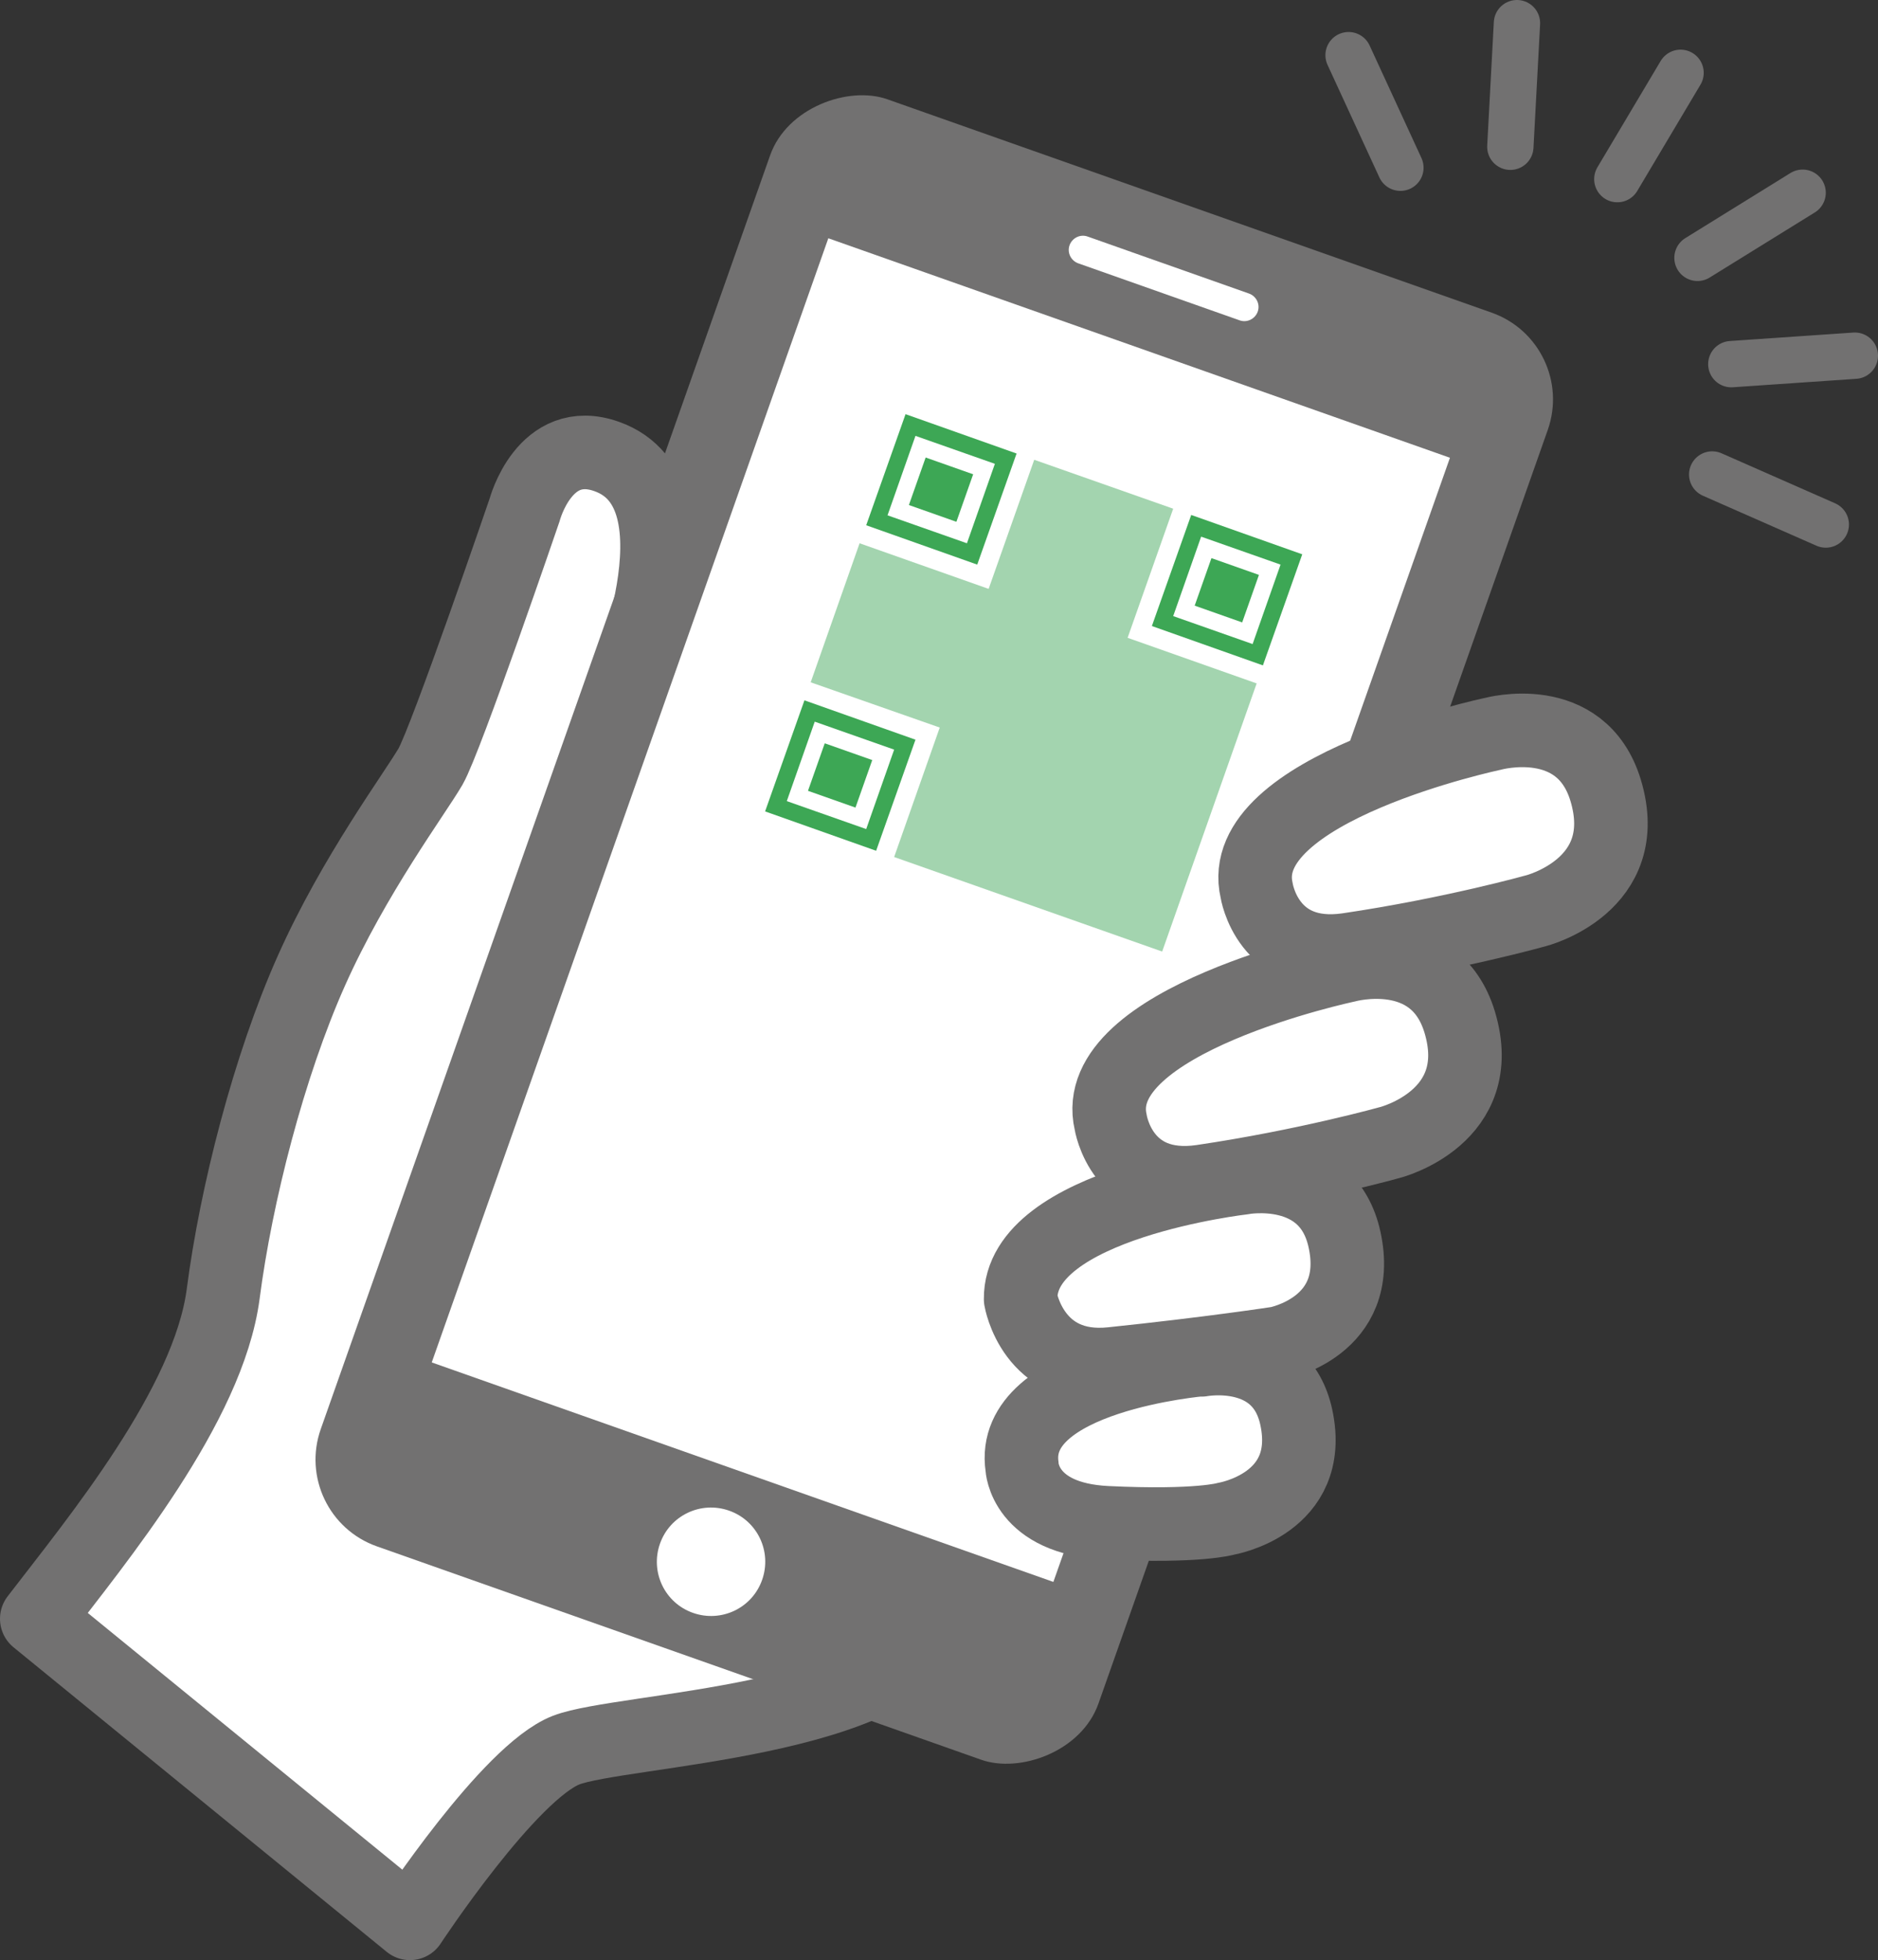 <?xml version="1.0" encoding="UTF-8"?>
<svg id="_レイヤー_2" data-name="レイヤー_2" xmlns="http://www.w3.org/2000/svg" viewBox="0 0 51.08 53.29">
  <rect x="0" y="0" width="51.08" height="53.29" fill="#333333" stroke="none"/>
  <defs>
    <style>
      .cls-1 {
        stroke-width: 2px;
      }

      .cls-1, .cls-2 {
        stroke: #727171;
        stroke-linejoin: round;
      }

      .cls-1, .cls-3 {
        fill: #fff;
      }

      .cls-2 {
        fill: none;
        stroke-linecap: round;
        stroke-width: 1.26px;
      }

      .cls-4 {
        fill: #a3d4af;
      }

      .cls-5 {
        fill: #3da755;
      }

      .cls-6 {
        fill: #727171;
      }
    </style>
  </defs>
  <g id="_レイアウト" data-name="レイアウト">
    <g>
      <g>
        <g>
          <path class="cls-1" d="M16.9,18.95s2.43-5.54-.4-6.54c-1.69-.6-2.23,1.45-2.23,1.45,0,0-2.13,6.23-2.56,6.98-.43.74-2.08,2.95-3.24,5.55-1.16,2.6-2.05,6.09-2.4,8.79-.4,3.03-3.42,6.68-5.07,8.83l10.15,8.28s2.7-4.11,4.25-4.71c1.5-.58,9.15-.74,10.16-3.59.49-1.38,4.48-12.85,4.48-12.85,0,0,1.91-4.71-1.51-5.92-2.36-.83-12.29-4.28-12.29-4.28,0,0,.5-1.32.66-2Z"/>
          <g>
            <rect class="cls-6" x="4.55" y="14.06" width="41.72" height="22.43" rx="2.5" ry="2.5" transform="translate(-6.88 40.82) rotate(-70.56)"/>
            <path class="cls-3" d="M33.72,8.71l-4.39-1.55c-.2-.07-.31-.29-.24-.49h0c.07-.2.29-.31.49-.24l4.39,1.55c.2.07.31.29.24.49h0c-.07.2-.29.31-.49.24Z"/>
            <path class="cls-3" d="M20.73,42.95c-.27.77-1.11,1.17-1.88.9s-1.17-1.11-.9-1.88,1.11-1.17,1.88-.9,1.17,1.11.9,1.88Z"/>
            <rect class="cls-3" x="16.63" y="8.54" width="17.93" height="32.41" transform="translate(9.69 -7.11) rotate(19.44)"/>
          </g>
          <path class="cls-1" d="M36.64,26.25s-7.08,1.49-6.43,4.26c0,0,.29,1.93,2.48,1.61,2.84-.42,5.12-1.06,5.12-1.06,0,0,2.68-.68,1.89-3.28-.67-2.19-3.06-1.53-3.06-1.53Z"/>
          <path class="cls-1" d="M40.61,19.95s-7.08,1.49-6.43,4.26c0,0,.29,1.93,2.48,1.61,2.84-.42,5.12-1.06,5.12-1.06,0,0,2.68-.68,1.89-3.28-.67-2.19-3.06-1.53-3.06-1.53Z"/>
          <path class="cls-1" d="M33.82,32.02s-6.09.69-6.06,3.3c0,0,.33,1.99,2.48,1.76,2.69-.28,4.51-.56,4.51-.56,0,0,2.34-.44,1.82-2.82-.46-2.11-2.76-1.68-2.76-1.68Z"/>
          <path class="cls-1" d="M32.69,36.96s-5.26.44-4.89,2.92c0,0,.05,1.41,2.3,1.52,2.51.12,3.25-.11,3.25-.11,0,0,2.41-.4,1.91-2.75-.42-1.98-2.58-1.57-2.58-1.57Z"/>
        </g>
        <g>
          <polygon class="cls-4" points="31.91 13.83 28.13 12.5 26.89 16.01 23.38 14.77 22.05 18.55 25.56 19.78 24.32 23.3 31.61 25.87 34.18 18.58 30.67 17.34 31.91 13.83"/>
          <g>
            <rect class="cls-5" x="22.17" y="20.39" width="1.37" height="1.37" transform="translate(-4.63 35.62) rotate(-70.56)"/>
            <path class="cls-5" d="M20.81,22.06l3.02,1.07,1.07-3.02-3.02-1.07-1.07,3.02ZM22.16,19.62l2.16.76-.76,2.16-2.16-.76.76-2.16Z"/>
            <path class="cls-5" d="M27.65,12.33l-3.02-1.07-1.07,3.02,3.02,1.07,1.07-3.02ZM26.3,14.77l-2.16-.76.76-2.16,2.16.76-.76,2.16Z"/>
            <rect class="cls-5" x="24.91" y="12.62" width="1.37" height="1.37" transform="translate(4.53 33.02) rotate(-70.56)"/>
            <rect class="cls-5" x="32.69" y="15.36" width="1.37" height="1.37" transform="translate(7.13 42.18) rotate(-70.56)"/>
            <path class="cls-5" d="M32.4,14l-1.07,3.02,3.02,1.07,1.07-3.02-3.02-1.07ZM34.07,17.51l-2.16-.76.76-2.16,2.16.76-.76,2.16Z"/>
          </g>
        </g>
      </g>
      <g>
        <line class="cls-2" x1="36.68" y1="1.5" x2="38.09" y2="4.56"/>
        <line class="cls-2" x1="41.26" y1=".63" x2="41.08" y2="3.99"/>
        <line class="cls-2" x1="45.71" y1="1.98" x2="43.99" y2="4.87"/>
        <line class="cls-2" x1="49.03" y1="5.24" x2="46.17" y2="7.01"/>
        <line class="cls-2" x1="50.45" y1="9.67" x2="47.09" y2="9.9"/>
        <line class="cls-2" x1="49.66" y1="14.26" x2="46.57" y2="12.9"/>
      </g>
    </g>
  </g>
</svg>